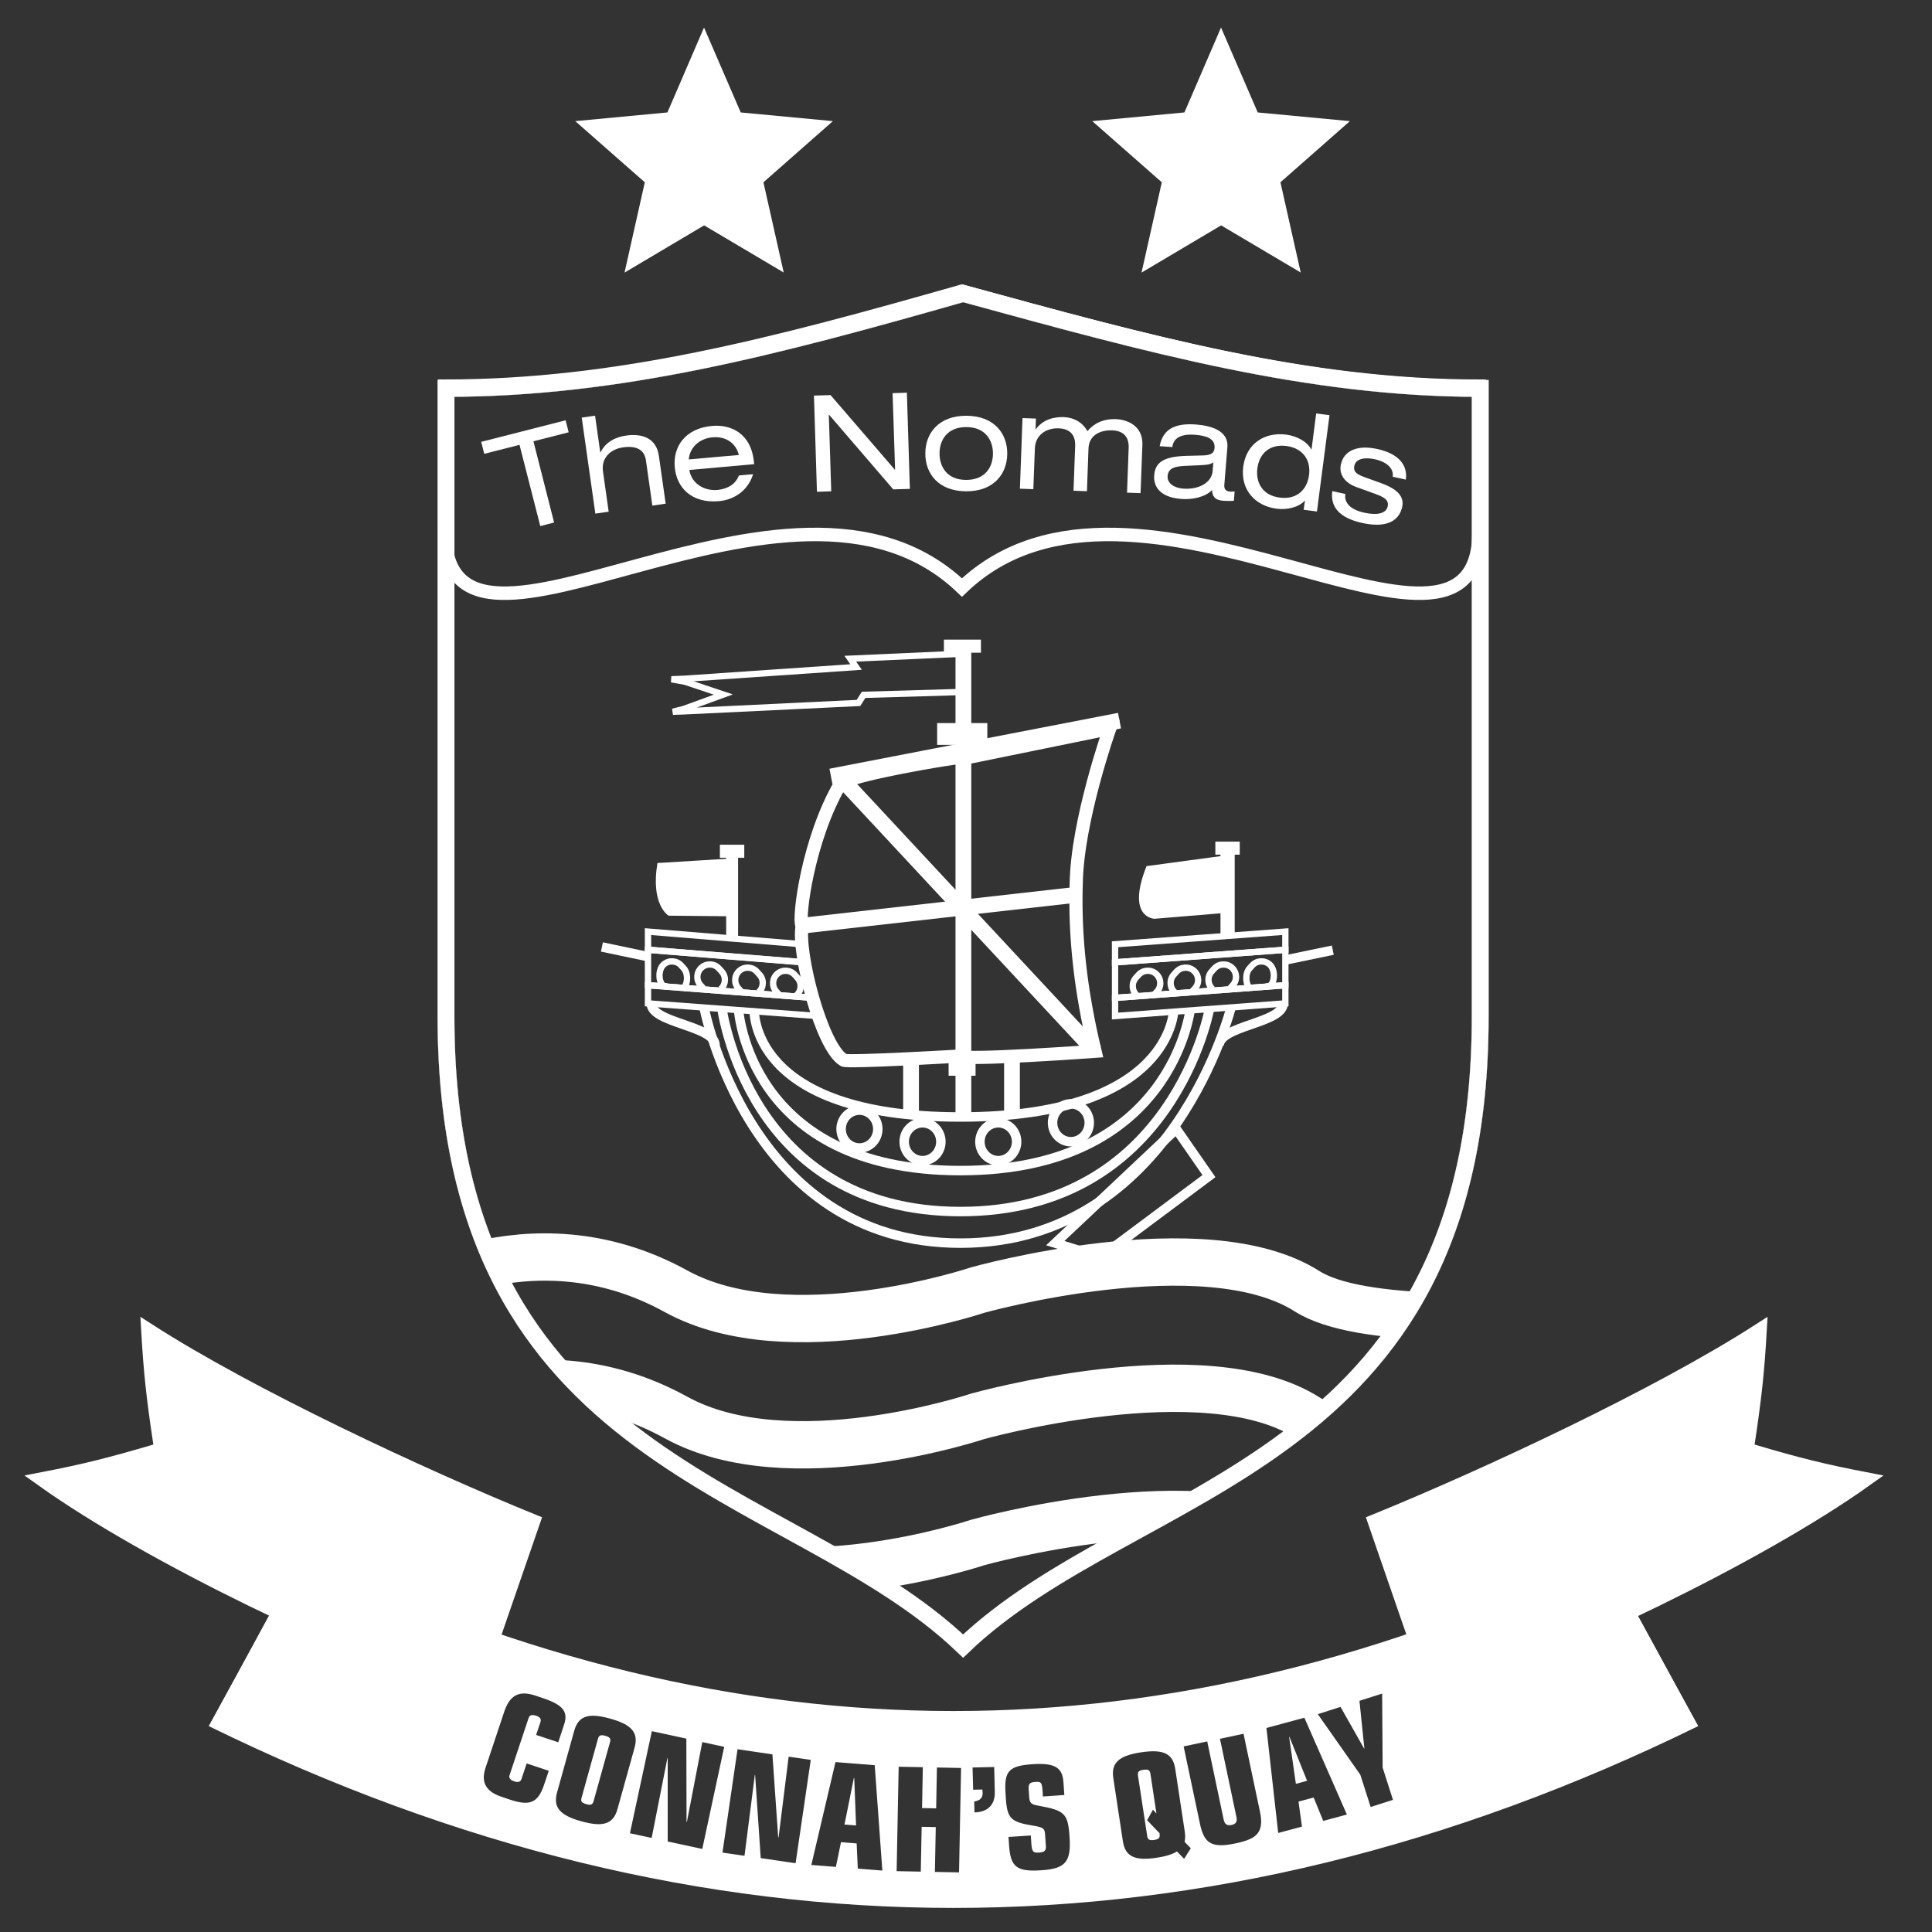 <?xml version="1.0" encoding="utf-8"?>
<!-- Generator: Adobe Illustrator 27.4.1, SVG Export Plug-In . SVG Version: 6.00 Build 0)  -->
<svg version="1.1" id="Layer_1" xmlns="http://www.w3.org/2000/svg" xmlns:xlink="http://www.w3.org/1999/xlink" x="0px" y="0px"
	 viewBox="0 0 2000 2000" style="enable-background:new 0 0 2000 2000;" xml:space="preserve">
<rect x="0" y="0" width="2000" height="2000" fill="#333333" stroke="none"/>
<style type="text/css">
	.st0{fill-rule:evenodd;clip-rule:evenodd;fill:none;stroke:#FFFFFF;stroke-width:17.45;stroke-miterlimit:10;}
	.st1{fill-rule:evenodd;clip-rule:evenodd;fill:none;stroke:#1D1D1B;stroke-width:17.45;stroke-miterlimit:10;}
	.st2{fill-rule:evenodd;clip-rule:evenodd;fill:none;}
	.st3{fill-rule:evenodd;clip-rule:evenodd;fill:none;stroke:#FFFFFF;stroke-width:13.96;}
	.st4{fill:#FFFFFF;}
	.st5{clip-path:url(#SVGID_00000008146930286980513860000006333437510138391169_);fill:none;stroke:#FFFFFF;stroke-width:9.8;}
	.st6{clip-path:url(#SVGID_00000008146930286980513860000006333437510138391169_);fill:none;stroke:#FFFFFF;stroke-width:6.533;}
	.st7{clip-path:url(#SVGID_00000008146930286980513860000006333437510138391169_);fill:#FFFFFF;}
	.st8{clip-path:url(#SVGID_00000008146930286980513860000006333437510138391169_);fill:none;stroke:#FFFFFF;stroke-width:16.333;}
	.st9{clip-path:url(#SVGID_00000008146930286980513860000006333437510138391169_);}
	.st10{fill:none;stroke:#FFFFFF;stroke-width:16.333;}
	.st11{clip-path:url(#SVGID_00000008146930286980513860000006333437510138391169_);fill:none;stroke:#910B26;stroke-width:6.533;}
	
		.st12{opacity:0.5;clip-path:url(#SVGID_00000008146930286980513860000006333437510138391169_);fill:#FFFFFF;stroke:#FFFFFF;stroke-width:9.8;}
	
		.st13{clip-path:url(#SVGID_00000008146930286980513860000006333437510138391169_);fill:none;stroke:#FFFFFF;stroke-width:13.61;stroke-miterlimit:10;}
	
		.st14{clip-path:url(#SVGID_00000008146930286980513860000006333437510138391169_);fill:#FFFFFF;stroke:#FFFFFF;stroke-width:2.946;}
	
		.st15{clip-path:url(#SVGID_00000008146930286980513860000006333437510138391169_);fill:#FFFFFF;stroke:#FFFFFF;stroke-width:5.323;}
	.st16{clip-path:url(#SVGID_00000008146930286980513860000006333437510138391169_);fill:none;}
	.st17{clip-path:url(#SVGID_00000008146930286980513860000006333437510138391169_);fill:none;stroke:#FFFFFF;stroke-width:48.999;}
	.st18{clip-path:url(#SVGID_00000008146930286980513860000006333437510138391169_);fill:none;stroke:#E7368B;stroke-width:19.6;}
	.st19{fill:#FFFFFF;stroke:#FFFFFF;stroke-width:14.742;stroke-miterlimit:10;}
	.st20{fill:#2E2E2E;}
</style>
<g>
	<g>
		<path class="st0" d="M1532.3,402.1c-178.4,0-343.4-45.8-535.3-98.3c-195,55.6-356.9,98.3-535.3,98.3v650.2
			c0,470.2,356.9,480.7,535.3,651.7c178.4-171,535.3-181.5,535.3-651.7C1532.3,835.6,1532.3,618.9,1532.3,402.1L1532.3,402.1z"/>
		<path class="st1" d="M1532.3,402.1c-178.4,0-343.4-45.8-535.3-98.3c-195,55.6-356.9,98.3-535.3,98.3v650.2
			c0,470.2,356.9,480.7,535.3,651.7c178.4-171,535.3-181.5,535.3-651.7C1532.3,835.6,1532.3,618.9,1532.3,402.1L1532.3,402.1z"/>
		<path class="st2" d="M995.8,1701.7c178.4-171,535.3-181.5,535.3-651.7c0-216.7,0-433.5,0-650.2l0,0
			c-178.4,0-343.4-45.8-535.3-98.3"/>
		<path class="st3" d="M1531.1,399.8c-178.4,0-343.4-45.8-535.3-98.3c-195,55.6-356.9,98.3-535.3,98.3v150
			c0,187.7,356.9-112.6,535.3,58.4c178.4-171,535.3,129.3,535.3-58.4C1531.1,333.1,1531.1,616.6,1531.1,399.8L1531.1,399.8z"/>
		<g>
			<path class="st4" d="M537.8,460.5l-36.5,9.3l-3.2-12.4l87.4-22.3l3.2,12.4l-36.5,9.3l21.4,84.1l-14.3,3.7L537.8,460.5z"/>
			<path class="st4" d="M602.2,432.3l13.8-2l5.4,38l0.3,0c5.3-11.1,15.9-15.9,26.4-17.4c17.4-2.5,31.5,3.1,34,21.2l7,49.3l-13.8,2
				l-6.6-46.6c-1.5-10.6-8.9-15.8-23.8-13.7c-12.6,1.8-22.7,10.7-20.7,24.9l5.9,41.7l-13.8,2L602.2,432.3z"/>
			<path class="st4" d="M713.6,486.5c2.5,15.1,16.5,21.8,28.9,20.7c7.9-0.7,18.4-4.2,22.4-15l14.7-1.3c-5.6,18-20.9,26.7-35.4,27.9
				c-28.4,2.5-43.9-14.2-45.7-35.2c-1.9-21,10.5-40.2,38.8-42.7c19.2-1.7,40.5,7.6,43.2,37.8l0.2,1.8L713.6,486.5z M764.9,471
				c-3.4-13-14.2-19.5-27.3-18.3c-12.8,1.1-23.5,9.8-24.6,22.9L764.9,471z"/>
			<path class="st4" d="M858.3,429.4l-0.3,0l2.5,79.2l-14.8,0.5l-3.1-99.6l17.2-0.5l66.5,77.2l0.3,0L924,407l14.8-0.5l3.1,99.6
				l-17.2,0.5L858.3,429.4z"/>
			<path class="st4" d="M1000.4,430.4c28.5,0.1,42.4,18.1,42.3,39.2c-0.1,21.1-14.1,39.1-42.5,39c-28.5-0.1-42.4-18.1-42.3-39.2
				C957.9,448.3,971.9,430.3,1000.4,430.4z M1000.3,442.1c-20.2,0-27.7,14-27.7,27.3c0,13.3,7.3,27.4,27.6,27.4
				c20.2,0,27.7-14,27.7-27.3C1027.9,456.3,1020.6,442.2,1000.3,442.1z"/>
			<path class="st4" d="M1168.4,463.6c0.5-13.4-7.9-17.8-16.9-18.1c-12.7-0.5-24.2,5.1-24.7,18.8l-1.6,44.2l-13.9-0.5l1.7-46.5
				c0.5-13.4-7.9-17.8-16.9-18.1c-12.7-0.5-24.3,6.5-24.8,20.9l-1.6,42.1l-13.9-0.5l2.7-73.1l13.9,0.5l-0.4,11l0.3,0
				c7.2-9.9,18.5-12.9,29.1-12.5c9.5,0.4,18.7,4.6,24.3,14.5c7-8.1,16.1-12.9,30.1-12.4c7.4,0.3,27.6,4.5,26.8,26.8l-1.9,49.8
				l-14-0.5L1168.4,463.6z"/>
			<path class="st4" d="M1200.5,461.9c3.3-18.1,16.4-24.2,38.2-22.4c14.9,1.2,33.2,6.3,31.9,23.4l-3.2,39.2
				c-0.3,4.2,1.6,6.4,5.8,6.8c1.5,0.1,3.4,0.1,4.9-0.2l-0.8,9.7c-3.4,0.3-7.6,0.2-10.9,0c-7.1-0.6-11.4-2.9-11.7-11.2
				c-6.3,7.1-20.2,10.3-32,9.3c-24.1-1.9-28.6-14.9-27.9-24.4c1.1-13.5,9.5-19.4,33.1-20.2l16-0.4c7.8-0.1,12.8-1.2,13.4-7.7
				c0.8-10-8.8-12.8-20-13.7c-11.8-1-22.4,1.6-23.7,12.7L1200.5,461.9z M1256.1,478.4c-2.3,2.2-6.1,2.9-14,3.2l-15.9,0.7
				c-11.1,0.6-16.9,2.8-17.5,10.6c-0.5,6.8,5.9,12.1,16,12.9c15.7,1.3,29.6-5.9,30.6-18.1L1256.1,478.4z"/>
			<path class="st4" d="M1350.9,518.4l-0.3,0c-6.4,6.9-18.4,9.6-29.1,8.2c-21.7-2.8-37.6-19.1-34.5-43.5c3.2-24.4,22.7-36,44.4-33.2
				c10.7,1.4,21.5,6.9,26,15.3l0.3,0l4.8-37.2l13.8,1.8l-13,99.7l-13.8-1.8L1350.9,518.4z M1324.8,515.1
				c18.8,2.4,28.5-9.4,30.3-23.2c2.2-16.6-7.3-28.1-23.4-30.2c-16.2-2.1-27.9,6.5-30.1,23.3C1299.9,498.8,1306.2,512.7,1324.8,515.1
				z"/>
			<path class="st4" d="M1392.8,511.4c-1.4,6.4,2,15.5,19.4,19.3c17.5,3.8,23.2-1.3,24.3-6.4c1.1-5-0.8-8.6-11.4-12.5l-21.8-7.9
				c-10-3.8-17.7-12-15.2-23.2c3.2-14.6,17.5-20.3,37.6-15.9c23.3,5.1,31.6,17.5,29.6,31.7l-13.6-3c1.2-7.3-4.3-14.9-18.5-18.1
				c-8.7-1.9-19.4-1.5-21.2,6.8c-1,4.8,0.5,8.1,9.9,11.5l18.8,6.8c17.4,6.5,23,14.5,20.8,24.4c-3.7,16.6-19.4,21.3-41.2,16.5
				c-16.4-3.6-34.1-11.9-31.1-33L1392.8,511.4z"/>
		</g>
		<path class="st2" d="M1531.1,399.8c-178.4,0-343.4-45.8-535.3-98.3c-195,55.6-356.9,98.3-535.3,98.3V1050
			c0,470.2,356.9,480.7,535.3,651.7c178.4-171,535.3-181.5,535.3-651.7C1531.1,833.3,1531.1,616.6,1531.1,399.8L1531.1,399.8z"/>
		<g>
			<defs>
				<path id="SVGID_1_" d="M1530,398.7c-178.4,0-343.4-45.8-535.3-98.3c-195,55.6-356.9,98.3-535.3,98.3v650.2
					c0,470.2,356.9,480.7,535.3,651.7c178.4-171,535.3-181.5,535.3-651.7C1530,832.1,1530,615.4,1530,398.7L1530,398.7z"/>
			</defs>
			<clipPath id="SVGID_00000008110025081605688380000012485244578044552103_">
				<use xlink:href="#SVGID_1_"  style="overflow:visible;"/>
			</clipPath>
			
				<path style="clip-path:url(#SVGID_00000008110025081605688380000012485244578044552103_);fill:none;stroke:#FFFFFF;stroke-width:9.8;" d="
				M1274.8,1041.3c0,0-60.1,245.6-280.6,245.6c-220.5,0-265.7-245.6-265.7-245.6"/>
			
				<polygon style="clip-path:url(#SVGID_00000008110025081605688380000012485244578044552103_);fill:none;stroke:#FFFFFF;stroke-width:9.8;" points="
				1251.5,1217.5 1139.2,1301.3 1092.4,1286.9 1217.7,1168.8 			"/>
			
				<polygon style="clip-path:url(#SVGID_00000008110025081605688380000012485244578044552103_);fill:none;stroke:#FFFFFF;stroke-width:6.533;" points="
				1000.9,676.5 880.2,681.9 886.2,690.5 709.4,702.6 695.1,703.2 709.2,705.7 748.8,719 707.9,733.9 696.5,736.8 707.6,736.4 
				888.7,727.7 894,719.3 993.5,716.4 			"/>
			
				<rect x="982" y="1091.9" style="clip-path:url(#SVGID_00000008110025081605688380000012485244578044552103_);fill:#FFFFFF;" width="27.9" height="21.7"/>
			
				<line style="clip-path:url(#SVGID_00000008110025081605688380000012485244578044552103_);fill:none;stroke:#FFFFFF;stroke-width:16.333;" x1="943.1" y1="1153.7" x2="943.1" y2="1091.8"/>
			
				<line style="clip-path:url(#SVGID_00000008110025081605688380000012485244578044552103_);fill:none;stroke:#FFFFFF;stroke-width:16.333;" x1="1047.6" y1="1155.4" x2="1047.6" y2="1088.5"/>
			<g style="clip-path:url(#SVGID_00000008110025081605688380000012485244578044552103_);">
				<line class="st10" x1="997.3" y1="1155.4" x2="997.3" y2="671.8"/>
			</g>
			
				<path style="clip-path:url(#SVGID_00000008110025081605688380000012485244578044552103_);fill:none;stroke:#910B26;stroke-width:6.533;" d="
				M1133.7,1013.1"/>
			
				<path style="clip-path:url(#SVGID_00000008110025081605688380000012485244578044552103_);fill:none;stroke:#910B26;stroke-width:6.533;" d="
				M874,805.9"/>
			
				<path style="opacity:0.5;clip-path:url(#SVGID_00000008110025081605688380000012485244578044552103_);fill:#FFFFFF;stroke:#FFFFFF;stroke-width:9.8;" d="
				M995,1091.8"/>
			
				<path style="opacity:0.5;clip-path:url(#SVGID_00000008110025081605688380000012485244578044552103_);fill:#FFFFFF;stroke:#FFFFFF;stroke-width:9.8;" d="
				M994.7,776.7"/>
			
				<path style="opacity:0.5;clip-path:url(#SVGID_00000008110025081605688380000012485244578044552103_);fill:#FFFFFF;stroke:#FFFFFF;stroke-width:9.8;" d="
				M827.8,872.2"/>
			
				<path style="opacity:0.5;clip-path:url(#SVGID_00000008110025081605688380000012485244578044552103_);fill:#FFFFFF;stroke:#FFFFFF;stroke-width:9.8;" d="
				M995.3,915.2"/>
			
				<path style="opacity:0.5;clip-path:url(#SVGID_00000008110025081605688380000012485244578044552103_);fill:#FFFFFF;stroke:#FFFFFF;stroke-width:9.8;" d="
				M996.4,915.4"/>
			
				<path style="opacity:0.5;clip-path:url(#SVGID_00000008110025081605688380000012485244578044552103_);fill:#FFFFFF;stroke:#FFFFFF;stroke-width:9.8;" d="
				M1114.9,831"/>
			
				<path style="clip-path:url(#SVGID_00000008110025081605688380000012485244578044552103_);fill:none;stroke:#FFFFFF;stroke-width:9.8;" d="
				M1252.2,1043.6c0,0-37.5,210.6-258,210.6c-220.5,0-247.1-211.8-247.1-211.8"/>
			
				<path style="clip-path:url(#SVGID_00000008110025081605688380000012485244578044552103_);fill:none;stroke:#FFFFFF;stroke-width:6.533;" d="
				M635.9,1279.6"/>
			
				<line style="clip-path:url(#SVGID_00000008110025081605688380000012485244578044552103_);fill:none;stroke:#FFFFFF;stroke-width:16.333;" x1="860.2" y1="803.8" x2="1158.9" y2="746"/>
			
				<path style="clip-path:url(#SVGID_00000008110025081605688380000012485244578044552103_);fill:none;stroke:#FFFFFF;stroke-width:13.61;stroke-miterlimit:10;" d="
				M1114.1,915.1c0.8-65.3,34.7-160.9,34.7-160.9l-142,29c0.1-3.1-131.7,19.4-137.1,28.6c-33.3,57.3-43.7,139.1-39.5,146.5
				c0.1,0.1,0.1,0.2,0.2,0.3c-5.3,26.4,19.9,125.8,43.1,138.9c4.5,2.5,120.6-4.3,120.6-4.3c0.9,5.1,139.5-4.9,139.5-4.9
				C1118.3,1024.8,1112.4,968.5,1114.1,915.1z"/>
			
				<polygon style="clip-path:url(#SVGID_00000008110025081605688380000012485244578044552103_);fill:none;stroke:#FFFFFF;stroke-width:6.533;" points="
				841.7,1033 670.8,1019.9 670.8,983.2 833.5,996.2 			"/>
			
				<path style="clip-path:url(#SVGID_00000008110025081605688380000012485244578044552103_);fill:none;stroke:#FFFFFF;stroke-width:9.8;" d="
				M1215.1,1044.8c0,0-0.4,111.5-220.9,111.5c-220.5,0-213.5-112.4-213.5-112.4"/>
			
				<path style="clip-path:url(#SVGID_00000008110025081605688380000012485244578044552103_);fill:none;stroke:#FFFFFF;stroke-width:9.8;" d="
				M1232.3,1043.6c0,0-17.6,168.2-238.1,168.2c-220.5,0-229.8-167.9-229.8-167.9"/>
			
				<polygon style="clip-path:url(#SVGID_00000008110025081605688380000012485244578044552103_);fill:none;stroke:#FFFFFF;stroke-width:6.533;" points="
				841.7,1033 670.8,1019.9 670.8,1038.7 847.1,1051.8 			"/>
			
				<polygon style="clip-path:url(#SVGID_00000008110025081605688380000012485244578044552103_);fill:none;stroke:#FFFFFF;stroke-width:6.533;" points="
				830.8,977.5 670.8,964.4 670.8,983.2 830.8,996.2 			"/>
			
				<path style="clip-path:url(#SVGID_00000008110025081605688380000012485244578044552103_);fill:none;stroke:#FFFFFF;stroke-width:6.533;" d="
				M706.9,1023.9c5.3-4.7,5.8-16.1,1-21.4l-2.7-3c-4.7-5.3-12.9-5.8-18.2-1l0,0c-5.3,4.7-5.8,16.1-1,21.5l4.9,1.6"/>
			
				<path style="clip-path:url(#SVGID_00000008110025081605688380000012485244578044552103_);fill:none;stroke:#FFFFFF;stroke-width:6.533;" d="
				M746.1,1023.9c5.3-4.7,5.8-12.9,1-18.2l-2.7-3c-4.7-5.3-12.9-5.8-18.2-1l0,0c-5.3,4.7-5.8,12.9-1,18.2l2.7,3"/>
			
				<path style="clip-path:url(#SVGID_00000008110025081605688380000012485244578044552103_);fill:none;stroke:#FFFFFF;stroke-width:6.533;" d="
				M785.3,1027.2c5.3-4.7,5.8-12.9,1-18.2l-2.7-3c-4.7-5.3-12.9-5.8-18.2-1l0,0c-5.3,4.7-5.8,12.9-1,18.2l2.7,3"/>
			
				<path style="clip-path:url(#SVGID_00000008110025081605688380000012485244578044552103_);fill:none;stroke:#FFFFFF;stroke-width:6.533;" d="
				M824.5,1030.4c5.3-4.7,5.8-12.9,1-18.2l-2.7-3c-4.7-5.3-12.9-5.8-18.2-1l0,0c-5.3,4.7-5.8,12.9-1,18.2l2.7,3"/>
			
				<polygon style="clip-path:url(#SVGID_00000008110025081605688380000012485244578044552103_);fill:none;stroke:#FFFFFF;stroke-width:6.533;" points="
				1154.3,1033 1330.6,1019.9 1330.6,983.2 1154.3,996.2 			"/>
			
				<polygon style="clip-path:url(#SVGID_00000008110025081605688380000012485244578044552103_);fill:none;stroke:#FFFFFF;stroke-width:6.533;" points="
				1154.3,1033 1330.6,1019.9 1330.6,1038.7 1154.3,1051.8 			"/>
			
				<polygon style="clip-path:url(#SVGID_00000008110025081605688380000012485244578044552103_);fill:none;stroke:#FFFFFF;stroke-width:6.533;" points="
				1154.3,977.5 1330.6,964.4 1330.6,983.2 1154.3,996.2 			"/>
			
				<path style="clip-path:url(#SVGID_00000008110025081605688380000012485244578044552103_);fill:none;stroke:#FFFFFF;stroke-width:6.533;" d="
				M1294.5,1023.9c-5.3-4.7-5.8-16.1-1-21.4l2.7-3c4.7-5.3,12.9-5.8,18.2-1l0,0c5.3,4.7,5.8,16.1,1,21.5l-4.9,1.6"/>
			
				<path style="clip-path:url(#SVGID_00000008110025081605688380000012485244578044552103_);fill:none;stroke:#FFFFFF;stroke-width:6.533;" d="
				M1255.3,1023.9c-5.3-4.7-5.8-12.9-1-18.2l2.7-3c4.7-5.3,12.9-5.8,18.2-1l0,0c5.3,4.7,5.8,12.9,1,18.2l-2.7,3"/>
			
				<path style="clip-path:url(#SVGID_00000008110025081605688380000012485244578044552103_);fill:none;stroke:#FFFFFF;stroke-width:6.533;" d="
				M1216.1,1027.2c-5.3-4.7-5.8-12.9-1-18.2l2.7-3c4.7-5.3,12.9-5.8,18.2-1l0,0c5.3,4.7,5.8,12.9,1,18.2l-2.7,3"/>
			
				<path style="clip-path:url(#SVGID_00000008110025081605688380000012485244578044552103_);fill:none;stroke:#FFFFFF;stroke-width:6.533;" d="
				M1176.9,1030.4c-5.3-4.7-5.8-12.9-1-18.2l2.7-3c4.7-5.3,12.9-5.8,18.2-1l0,0c5.3,4.7,5.8,12.9,1,18.2l-2.7,3"/>
			
				<path style="clip-path:url(#SVGID_00000008110025081605688380000012485244578044552103_);fill:none;stroke:#FFFFFF;stroke-width:9.8;" d="
				M908.7,1168.8c0,10.8-8.5,19.6-19,19.6c-10.5,0-19-8.8-19-19.6c0-10.8,8.5-19.6,19-19.6C900.2,1149.2,908.7,1158,908.7,1168.8z"
				/>
			
				<path style="clip-path:url(#SVGID_00000008110025081605688380000012485244578044552103_);fill:none;stroke:#FFFFFF;stroke-width:9.8;" d="
				M974,1181.9c0,10.8-8.5,19.6-19,19.6c-10.5,0-19-8.8-19-19.6c0-10.8,8.5-19.6,19-19.6C965.5,1162.3,974,1171.1,974,1181.9z"/>
			
				<path style="clip-path:url(#SVGID_00000008110025081605688380000012485244578044552103_);fill:none;stroke:#FFFFFF;stroke-width:9.8;" d="
				M1052.4,1181.9c0,10.8-8.5,19.6-19,19.6c-10.5,0-19-8.8-19-19.6c0-10.8,8.5-19.6,19-19.6
				C1043.9,1162.3,1052.4,1171.1,1052.4,1181.9z"/>
			
				<path style="clip-path:url(#SVGID_00000008110025081605688380000012485244578044552103_);fill:none;stroke:#FFFFFF;stroke-width:9.8;" d="
				M1127.6,1162.3c0,10.8-8.5,19.6-19,19.6c-10.5,0-19-8.8-19-19.6c0-10.8,8.5-19.6,19-19.6
				C1119,1142.7,1127.6,1151.5,1127.6,1162.3z"/>
			
				<rect x="753.2" y="889" style="clip-path:url(#SVGID_00000008110025081605688380000012485244578044552103_);fill:#FFFFFF;stroke:#FFFFFF;stroke-width:2.946;" width="9.4" height="81.9"/>
			
				<rect x="1266.1" y="885.7" style="clip-path:url(#SVGID_00000008110025081605688380000012485244578044552103_);fill:#FFFFFF;stroke:#FFFFFF;stroke-width:5.323;" width="9.4" height="81.9"/>
			
				<rect x="1259.6" y="872.7" style="clip-path:url(#SVGID_00000008110025081605688380000012485244578044552103_);fill:#FFFFFF;stroke:#FFFFFF;stroke-width:2.946;" width="22.3" height="10.6"/>
			
				<rect x="746.7" y="875.9" style="clip-path:url(#SVGID_00000008110025081605688380000012485244578044552103_);fill:#FFFFFF;stroke:#FFFFFF;stroke-width:2.946;" width="22.3" height="10.6"/>
			<path style="clip-path:url(#SVGID_00000008110025081605688380000012485244578044552103_);fill:#FFFFFF;" d="M1266.4,945.2
				l-71.2,5.9c0,0-29.9-0.5-8.3-54.5l81.6-11C1268.4,885.6,1267.2,879.9,1266.4,945.2z"/>
			<path style="clip-path:url(#SVGID_00000008110025081605688380000012485244578044552103_);fill:#FFFFFF;" d="M753.5,948.5
				l-61.4-0.6c0,0-18.9-11-11.5-54.5l71.8-4.4C752.3,888.9,754.3,883.2,753.5,948.5z"/>
			<path style="clip-path:url(#SVGID_00000008110025081605688380000012485244578044552103_);fill:none;" d="M461.8,1335.7
				c0,0,155.4-113.2,335.7-38.4c0,0,46.7-37.7,208.4-34.4c0,0,142,3.3,245.7,34c0,0,185.2,80.9,283.2,4.3
				c0,0-79.2,354.8-542.3,398.7C992.5,1699.9,565.9,1675.1,461.8,1335.7z"/>
			
				<path style="clip-path:url(#SVGID_00000008110025081605688380000012485244578044552103_);fill:none;stroke:#FFFFFF;stroke-width:6.533;" d="
				M868.7,1397"/>
			
				<path style="clip-path:url(#SVGID_00000008110025081605688380000012485244578044552103_);fill:none;stroke:#FFFFFF;stroke-width:6.533;" d="
				M1495.6,1135.6"/>
			
				<path style="clip-path:url(#SVGID_00000008110025081605688380000012485244578044552103_);fill:none;stroke:#FFFFFF;stroke-width:48.999;" d="
				M1958.5,1322.6c0,0-499.5,81.5-605.4,14.1c-105.8-67.4-341.1-1.2-341.1-1.2s-195.4,65.5-312.2,1.2
				c-153.6-84.6-293.3,8.8-293.3,8.8"/>
			
				<path style="clip-path:url(#SVGID_00000008110025081605688380000012485244578044552103_);fill:none;stroke:#FFFFFF;stroke-width:48.999;" d="
				M1958.5,1453.3c0,0-499.5,81.5-605.4,14.1c-105.8-67.4-341.1-1.2-341.1-1.2s-195.4,65.5-312.2,1.2
				c-153.6-84.6-293.3,8.8-293.3,8.8"/>
			
				<path style="clip-path:url(#SVGID_00000008110025081605688380000012485244578044552103_);fill:none;stroke:#FFFFFF;stroke-width:48.999;" d="
				M1958.5,1583.9c0,0-499.5,81.5-605.4,14.1c-105.8-67.4-341.1-1.2-341.1-1.2s-195.4,65.5-312.2,1.2
				c-153.6-84.6-293.3,8.8-293.3,8.8"/>
			
				<path style="clip-path:url(#SVGID_00000008110025081605688380000012485244578044552103_);fill:none;stroke:#FFFFFF;stroke-width:9.8;" d="
				M674.1,1038.7c0,20.5,66.2,23,66.2,43.5"/>
			
				<path style="clip-path:url(#SVGID_00000008110025081605688380000012485244578044552103_);fill:none;stroke:#FFFFFF;stroke-width:9.8;" d="
				M1328.3,1038.7c0,20.5-66.2,23-66.2,43.5"/>
			
				<line style="clip-path:url(#SVGID_00000008110025081605688380000012485244578044552103_);fill:none;stroke:#FFFFFF;stroke-width:9.8;" x1="670.8" y1="990.3" x2="623.1" y2="980.3"/>
			
				<line style="clip-path:url(#SVGID_00000008110025081605688380000012485244578044552103_);fill:none;stroke:#FFFFFF;stroke-width:9.8;" x1="1332" y1="993.5" x2="1379.7" y2="983.6"/>
			
				<rect x="978.6" y="663.6" style="clip-path:url(#SVGID_00000008110025081605688380000012485244578044552103_);fill:#FFFFFF;stroke:#FFFFFF;stroke-width:2.946;" width="35.4" height="10.6"/>
			
				<rect x="971.6" y="750" style="clip-path:url(#SVGID_00000008110025081605688380000012485244578044552103_);fill:#FFFFFF;stroke:#FFFFFF;stroke-width:2.946;" width="49" height="19.6"/>
			
				<path style="clip-path:url(#SVGID_00000008110025081605688380000012485244578044552103_);fill:none;stroke:#E7368B;stroke-width:19.6;" d="
				M1133.7,1088.3"/>
			
				<path style="clip-path:url(#SVGID_00000008110025081605688380000012485244578044552103_);fill:none;stroke:#E7368B;stroke-width:19.6;" d="
				M874,816.6"/>
		</g>
		<path class="st0" d="M1532.3,402.1c-178.4,0-343.4-45.8-535.3-98.3c-195,55.6-356.9,98.3-535.3,98.3v650.2
			c0,470.2,356.9,480.7,535.3,651.7c178.4-171,535.3-181.5,535.3-651.7C1532.3,835.6,1532.3,618.9,1532.3,402.1L1532.3,402.1z"/>
	</g>
	<line class="st10" x1="830.1" y1="958.3" x2="1115" y2="926.2"/>
	<line class="st10" x1="867.5" y1="802.4" x2="1133.7" y2="1088.3"/>
	<g>
		<g>
			<polygon class="st4" points="766.8,116.4 728.8,28.5 690.9,116.4 595.5,125.4 667.5,188.7 646.5,282.2 728.9,233.3 811.3,282.1 
				790.3,188.7 862.2,125.4 			"/>
		</g>
		<g>
			<polygon class="st4" points="1302,116.4 1264,28.5 1226.1,116.4 1130.7,125.4 1202.7,188.7 1181.7,282.2 1264.1,233.3 
				1346.5,282.1 1325.5,188.7 1397.4,125.4 			"/>
		</g>
	</g>
	<path class="st19" d="M1484.9,1753.5l-29-83.9l-32.7-94.7c114.9-46.8,293-129.8,398.4-197.7c-2.5,43.3-5.3,69-12.5,116.9l-1,6.5
		l6.3,1.9c46.4,13.8,73.4,20.5,117.1,28.9C1818.1,1612.2,1615.8,1707.6,1484.9,1753.5"/>
	<path class="st20" d="M723.6,1798.3c0,0-6.6-1.8-16.4-4.5c-9.9-2.6-22.9-6.4-35.9-10.5c-13.1-3.8-26-8.1-35.6-11.4
		c-9.7-3.2-16.1-5.4-16.1-5.4c3.8-0.4,5.9-1.1,5.9-1.1s15-7.3,22.6-29"/>
	<path class="st19" d="M490.3,1753.5c-130.9-45.9-333.3-141.2-446.7-222.1c43.6-8.4,70.6-15.2,117.1-28.9l6.3-1.9l-1-6.5
		c-7.2-47.8-10-73.5-12.5-116.9c105.4,67.9,283.5,150.9,398.4,197.7l-32.7,94.7L490.3,1753.5"/>
	<path class="st4" d="M1421,1575.3c91.1,19.3,133.3,22.7,234.1,23.2c39.2,71.5,63.6,116.9,102.8,188.4c-112.1,5.6-165-4.8-268-19.9
		C1462.3,1690.3,1448.6,1652,1421,1575.3z"/>
	<path class="st4" d="M551.7,1575.3c-91.1,19.3-133.3,24.9-234.2,25.5c-39.2,71.5-62.1,114.7-101.3,186.1
		c112.1,5.6,163.6-4.8,266.6-19.9C510.3,1690.3,524.1,1652,551.7,1575.3z"/>
	<g>
		<polygon class="st4" points="1334.5,1797.9 1341.5,1846.6 1353.1,1843.5 1334.8,1797.9 		"/>
		<polygon class="st4" points="883.9,1840.6 874.2,1888.8 886.2,1889.7 884.3,1840.6 		"/>
		<path class="st4" d="M1200.4,1897.8l-12.9-13.5l6-10.9l3.3,3.6l0.3,0l-6.2-40.9c-0.6-3.7-2.4-4.7-7.2-4c-4.8,0.7-6.2,2.1-5.7,5.9
			l9.6,62.7c0.6,3.8,2.4,4.7,7.3,4c4.6-0.7,6.1-2.2,5.5-5.9L1200.4,1897.8z"/>
		<path class="st4" d="M1660,1608.2c-451.9,217.4-894,217.4-1345.9,0c-39.2,71.5-58.7,107.2-97.9,178.7
			c511.5,250.9,1030.2,250.9,1541.7,0C1718.7,1715.4,1699.2,1679.7,1660,1608.2z M563,1848.2c-6.2,18.1-14.6,21.6-35,14.8l-8.9-3
			c-16-5.3-21.5-15-16.5-29.9l19.3-57.9c5.8-17.5,15.5-22.5,32.1-17l8.9,3c19.8,6.8,25.3,13.7,21.2,26.6l-6.2,18.8l-22.9-7.6
			l4.5-13.4c1-3.1-0.5-5.1-4.5-6.5c-4.3-1.4-6.8-0.7-7.8,2.4l-19.7,59.1c-1,2.9,0.6,5,4.7,6.4c4.2,1.4,6.6,0.7,7.6-2.3l5.4-16.2
			l22.9,7.6L563,1848.2z M601.8,1885.4c-22.5-6.2-29.4-14.6-25.1-30l17.7-63.6c4.3-15.5,14.7-19,37.2-12.7
			c22.5,6.2,29.6,14.6,25.3,30.1l-17.7,63.6C634.9,1888.2,624.5,1891.7,601.8,1885.4z M691.2,1906.3l0-86.3l-0.3-0.1l-16.3,82.7
			l-22.5-4.8l22.7-105.7l35.7,7.7l0.2,86.3l0.4-0.2l15.9-82.5l22.7,4.9l-22.7,105.7L691.2,1906.3z M823.6,1928.8l-36.1-5.3
			l-5.8-86.1l-0.3,0l-10.7,83.7l-22.8-3.3l15.6-107l36.1,5.3l6,86.1l0.4-0.3l10.4-83.4l22.9,3.3L823.6,1928.8z M888,1934.4
			l-1.2-26.1l-16.2-1.3l-5.3,25.6l-25.4-2l25-106.5l40.6,3.2l7.9,109.1L888,1934.4z M992.8,1938.3l-25-0.5l0.9-46.4l-14.6-0.3
			l-0.9,46.4l-25-0.5l2.1-108.1l25,0.5l-0.8,42.3l14.6,0.3l0.8-42.3l25,0.5L992.8,1938.3z M1008.8,1876.2l-0.3-11.2
			c6.3-1.3,8.8-3.9,8.7-9.1c0-0.2,0-0.8-0.2-1.9l0-1.5l-9.6,0.2l-0.6-23l22.4-0.5l0.6,25.8
			C1030.2,1868.1,1022.6,1875.9,1008.8,1876.2z M1078,1936.1c-25.4,1.7-31.9-3.3-33.4-25.6l-0.6-8.9l23.1-1.5l0.5,7.8
			c0.6,8.9,1.7,10.3,8.1,9.9c5.5-0.4,7.3-2.1,7-6.8l-0.8-11.6c-0.4-6.5-1.6-7.5-11.2-9.3c-24.1-3.8-27.9-7.3-29.4-27.6l-0.4-6.6
			c-1.5-22.5,3.7-28,27.9-29.6c23.1-1.5,31.1,3.2,32.1,19l0.9,12.9l-22.2,1.5l-0.3-5.2c-0.6-9.2-1.5-10.3-7.3-9.9
			c-6.3,0.4-7.5,2-7.1,8.3l0.5,7.1c0.4,6.6,2,8,9.9,9.3c27.1,4.9,30.3,8.1,31.9,32.3C1109,1927.4,1102.9,1934.5,1078,1936.1z
			 M1225.8,1924.3l-7.4-7.7c-4.8,3-10.9,4.9-20.8,6.5c-22.9,3.5-32.8-1.2-35.2-17.1l-9.9-65.2c-2.4-15.9,5.6-23.3,28.7-26.8
			c23.1-3.5,33,1.2,35.4,17.1l9.9,65.2c0.6,4.2,0.4,7.2-0.2,10.4l6.4,6.6L1225.8,1924.3z M1302.1,1897.6c-3.6,4.9-10.3,8-23.3,10.7
			c-23.8,5-32.2,0.5-36.5-19.8l-17-80.6l24.4-5.2l17.1,81.2c1,4.6,3.5,6.2,8.1,5.3c4.4-0.9,6.1-3.4,5.1-8l-17.1-81.2l24.4-5.2
			l17,80.6C1306.5,1885.6,1305.8,1892.7,1302.1,1897.6z M1369.8,1885l-9.9-24.2l-15.7,4.2l3.6,25.9l-24.6,6.6l-12.2-108.7l39.3-10.6
			l44,100.2L1369.8,1885z M1418.9,1870.6l-10.7-33.4l-44-62.7l23.5-7.5l24.5,43.2l0.2-0.1l-5.1-49.4l23.5-7.5l0.5,76.6l10.7,33.4
			L1418.9,1870.6z"/>
		<path class="st4" d="M626.6,1796.9c-4.7-1.3-6.6-0.6-7.6,3.1l-17,61.1c-1,3.8,0.2,5.3,5.1,6.6c4.5,1.3,6.4,0.4,7.4-3.2l17-61.1
			C632.5,1799.9,631.3,1798.2,626.6,1796.9z"/>
	</g>
</g>
</svg>
